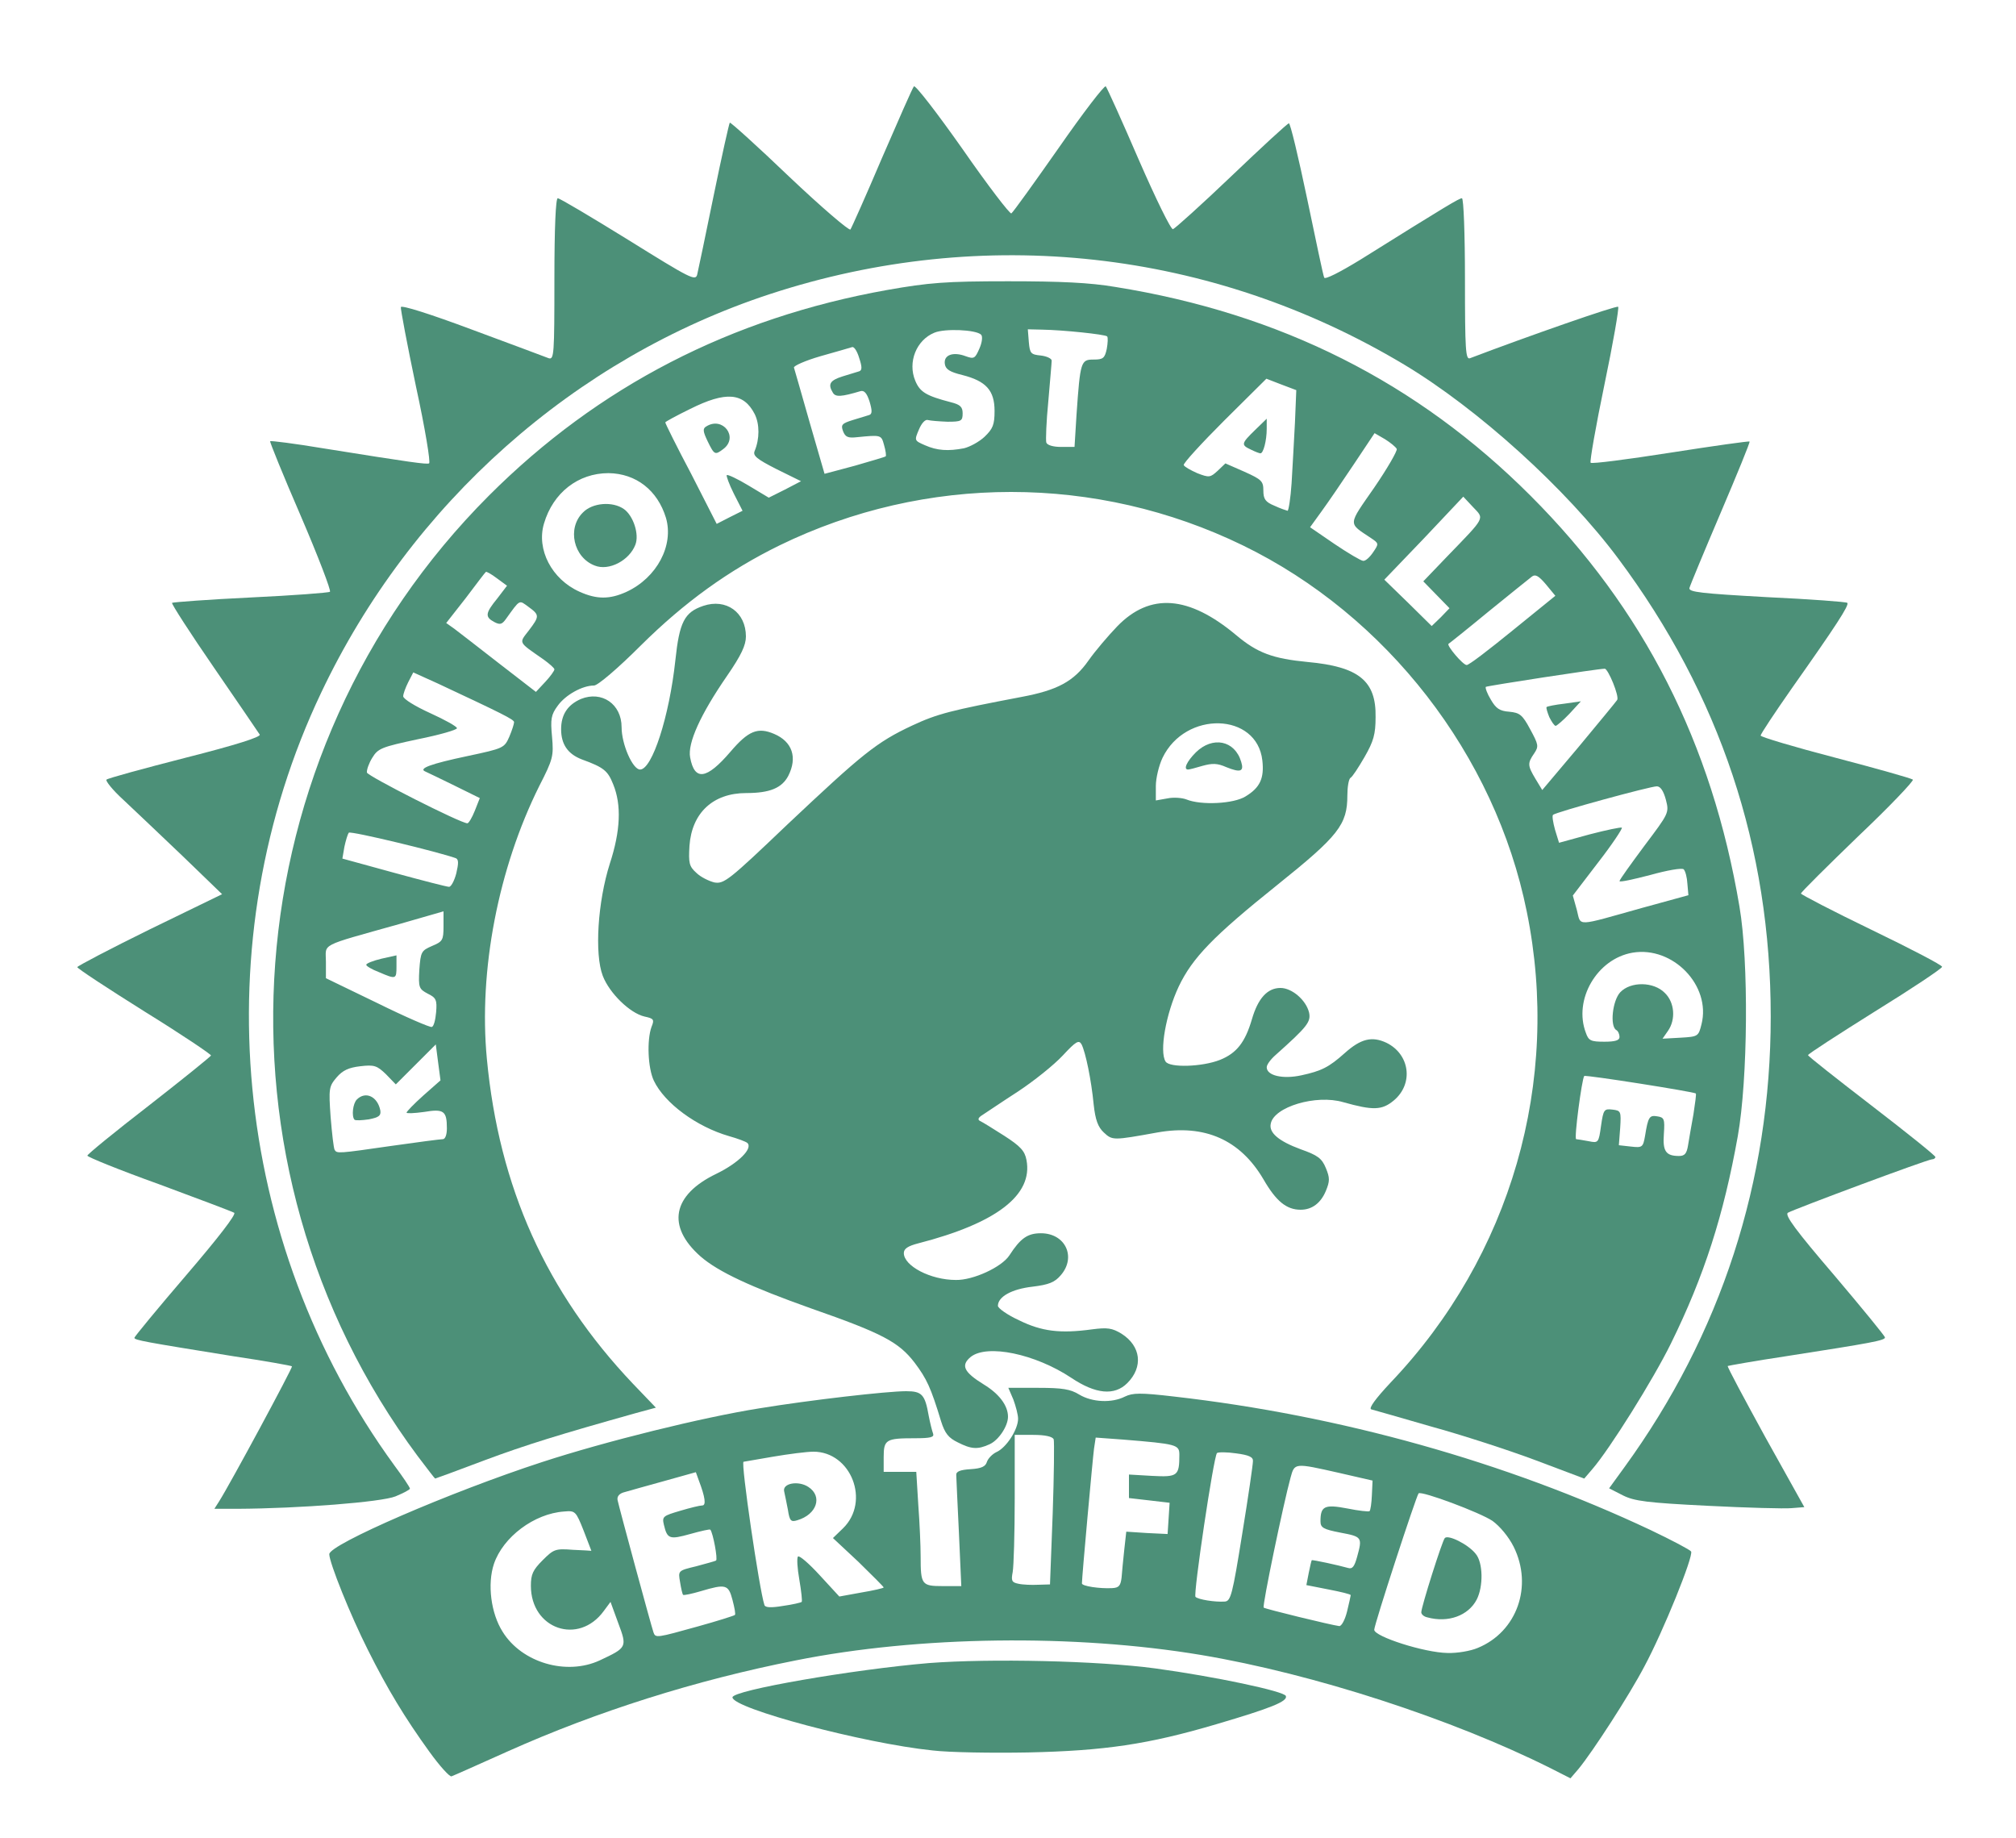 <!DOCTYPE svg PUBLIC "-//W3C//DTD SVG 20010904//EN" "http://www.w3.org/TR/2001/REC-SVG-20010904/DTD/svg10.dtd">
<svg version="1.0" xmlns="http://www.w3.org/2000/svg" width="600px" height="547px" viewBox="0 0 6000 5470" preserveAspectRatio="xMidYMid meet">
<g id="layer101" fill="#4c9078" stroke="none">
 <path d="M1278 5213 c-73 -101 -125 -187 -183 -303 -52 -103 -115 -260 -115 -285 0 -29 360 -185 633 -274 190 -62 477 -133 647 -160 153 -25 380 -51 437 -51 47 0 56 10 67 73 4 21 10 45 13 53 4 11 -7 14 -55 14 -85 0 -92 4 -92 56 l0 44 48 0 49 0 6 98 c4 53 7 123 7 154 0 84 3 88 66 88 l55 0 -7 -157 c-4 -87 -8 -165 -8 -173 -1 -11 11 -16 43 -18 32 -2 44 -8 48 -21 3 -10 16 -24 29 -30 29 -13 64 -67 64 -99 0 -12 -7 -38 -14 -57 l-15 -35 89 0 c72 0 96 4 122 20 38 23 97 26 136 6 23 -11 45 -12 147 0 493 56 986 194 1417 397 63 30 118 59 121 64 8 13 -83 238 -139 342 -45 86 -154 254 -196 305 l-24 28 -59 -30 c-294 -147 -706 -281 -1040 -337 -377 -63 -841 -57 -1206 16 -299 59 -592 152 -856 270 -87 39 -163 73 -169 75 -5 3 -35 -30 -66 -73z m507 -272 c81 -38 82 -39 55 -111 l-23 -63 -20 27 c-75 103 -217 54 -217 -75 0 -34 6 -47 35 -76 33 -33 38 -35 90 -31 30 1 55 3 55 3 0 -1 -11 -28 -23 -60 -23 -58 -25 -60 -58 -57 -89 6 -182 76 -209 156 -20 60 -9 147 26 202 57 92 190 131 289 85z m2613 -37 c117 -48 165 -184 107 -301 -15 -30 -41 -61 -63 -77 -37 -25 -211 -90 -220 -82 -7 8 -132 390 -132 406 0 20 149 68 218 69 29 1 69 -6 90 -15z m-2321 -64 c58 -16 108 -32 110 -34 3 -2 -1 -22 -7 -45 -12 -46 -20 -48 -94 -26 -27 8 -51 13 -53 11 -2 -2 -6 -19 -9 -38 -6 -34 -6 -34 48 -47 29 -8 56 -15 59 -17 6 -3 -9 -83 -17 -92 -1 -2 -28 4 -60 13 -61 17 -68 15 -78 -27 -6 -25 -3 -27 48 -42 30 -9 59 -16 66 -16 12 0 9 -24 -10 -74 l-9 -25 -93 26 c-51 14 -104 29 -118 33 -17 4 -24 13 -22 24 4 20 100 374 107 394 6 17 10 16 132 -18z m1932 -44 c6 -25 11 -47 11 -49 0 -3 -30 -10 -66 -17 l-66 -13 7 -36 c4 -20 8 -37 9 -38 2 -2 80 15 108 23 13 4 19 -4 27 -33 16 -58 15 -60 -49 -72 -52 -10 -60 -15 -60 -34 0 -45 12 -51 80 -38 34 7 64 10 66 8 3 -3 6 -24 7 -48 l2 -43 -100 -23 c-133 -30 -132 -30 -144 14 -21 76 -85 383 -80 387 4 4 201 52 225 55 7 0 17 -19 23 -43z m-1623 -29 c2 -2 -1 -31 -7 -66 -6 -34 -8 -65 -4 -69 4 -4 33 21 65 56 l58 63 66 -12 c36 -6 66 -13 66 -15 0 -2 -34 -36 -75 -76 l-76 -71 30 -29 c82 -80 24 -228 -88 -228 -20 0 -74 7 -121 15 -47 8 -86 15 -87 15 -9 0 47 381 62 426 2 8 19 9 55 3 29 -4 54 -10 56 -12z m1311 -202 c18 -110 32 -207 32 -217 1 -12 -12 -18 -50 -23 -27 -4 -53 -4 -57 -1 -10 10 -71 420 -64 428 8 8 58 16 87 14 18 -1 23 -20 52 -201z m-359 130 c1 -16 5 -54 8 -83 l6 -54 61 4 62 3 3 -46 3 -47 -60 -7 -61 -7 0 -35 0 -35 69 4 c76 4 81 0 81 -63 0 -30 -8 -32 -167 -45 l-82 -6 -5 33 c-4 30 -36 382 -36 401 0 8 52 16 90 14 20 -1 25 -7 28 -31z m-205 -190 c4 -115 5 -215 3 -222 -4 -8 -25 -13 -61 -13 l-55 0 0 189 c0 104 -3 202 -6 219 -5 26 -3 31 17 35 13 3 40 4 59 3 l35 -1 8 -210z"/>
 <path d="M4248 4813 c-10 -2 -18 -9 -18 -15 0 -16 62 -212 70 -221 10 -11 70 19 92 47 22 26 23 97 3 136 -25 48 -85 70 -147 53z"/>
 <path d="M2345 4493 c-4 -21 -9 -45 -11 -54 -7 -25 42 -34 72 -14 43 28 25 82 -33 99 -19 6 -23 2 -28 -31z"/>
 <path d="M2775 5209 c-204 -21 -595 -125 -595 -158 0 -21 359 -83 585 -102 183 -14 502 -7 674 16 176 24 384 68 388 82 6 16 -44 36 -207 84 -203 60 -333 79 -560 84 -107 2 -235 0 -285 -6z"/>
 <path d="M652 4468 c32 -50 220 -399 217 -402 -2 -2 -80 -16 -174 -30 -267 -43 -295 -48 -295 -55 0 -3 69 -87 154 -186 96 -112 150 -182 143 -186 -7 -4 -108 -42 -224 -85 -117 -42 -213 -81 -213 -85 0 -4 82 -71 183 -149 100 -78 183 -145 185 -149 1 -3 -88 -63 -198 -131 -110 -69 -200 -128 -200 -132 0 -3 97 -54 215 -112 l216 -105 -118 -114 c-65 -62 -144 -137 -176 -167 -32 -29 -54 -57 -50 -60 4 -4 110 -33 235 -65 150 -38 225 -62 221 -69 -4 -6 -65 -96 -136 -199 -71 -103 -127 -190 -125 -193 3 -2 108 -10 234 -16 126 -6 232 -14 236 -17 4 -3 -35 -105 -87 -226 -52 -120 -93 -221 -91 -222 2 -2 73 7 157 21 268 43 307 48 316 45 5 -2 -12 -105 -39 -229 -26 -124 -46 -230 -45 -236 1 -7 89 21 212 67 116 43 218 81 228 85 16 5 17 -11 17 -235 0 -155 4 -241 10 -241 6 0 100 56 210 124 185 115 200 123 205 103 3 -12 25 -118 49 -235 24 -117 46 -215 48 -217 2 -2 82 70 177 161 96 91 178 161 182 157 3 -4 46 -100 94 -213 49 -113 91 -209 95 -213 4 -5 69 79 145 187 75 108 141 194 145 191 5 -3 68 -91 141 -195 73 -105 136 -187 140 -183 4 5 48 102 98 218 51 117 96 209 102 207 6 -2 85 -73 174 -158 90 -86 167 -157 171 -157 4 -1 28 99 54 223 26 124 48 230 51 236 2 7 47 -16 109 -54 259 -162 293 -182 301 -182 5 0 9 106 9 241 0 212 2 240 15 235 168 -64 437 -158 441 -153 3 3 -15 108 -41 232 -26 125 -44 229 -41 232 3 4 110 -10 238 -30 128 -20 234 -35 235 -33 2 2 -37 97 -86 212 -49 115 -91 216 -93 224 -2 12 34 16 231 27 128 6 236 14 239 17 6 7 -33 67 -165 254 -51 73 -93 136 -93 141 0 4 100 34 223 66 122 32 225 61 230 65 4 3 -69 80 -163 169 -93 90 -170 166 -170 170 0 3 94 52 210 108 116 56 210 105 210 110 0 5 -90 65 -200 133 -110 69 -200 127 -199 130 0 3 85 70 189 150 104 80 189 148 190 153 0 4 -5 7 -10 7 -13 0 -410 148 -429 159 -10 7 24 53 138 186 83 98 151 181 151 185 0 9 -38 16 -295 56 -93 14 -171 28 -173 29 -2 2 49 97 112 212 l116 208 -38 3 c-20 2 -133 -1 -250 -7 -181 -9 -218 -14 -252 -31 l-41 -21 45 -62 c288 -396 436 -852 436 -1342 0 -503 -151 -957 -454 -1363 -155 -208 -417 -445 -637 -577 -573 -343 -1252 -418 -1887 -210 -582 191 -1069 623 -1336 1186 -352 740 -267 1634 217 2299 26 35 47 66 47 70 0 3 -19 13 -43 23 -42 17 -285 36 -471 37 l-68 0 14 -22z"/>
 <path d="M1243 4333 c-646 -869 -555 -2090 212 -2858 326 -326 721 -529 1185 -612 125 -22 174 -26 360 -26 156 0 244 4 320 17 492 79 898 284 1235 621 337 337 540 736 622 1223 28 164 25 514 -5 683 -42 235 -100 416 -199 617 -52 106 -182 314 -234 374 l-24 28 -146 -55 c-80 -30 -219 -75 -310 -100 -90 -26 -170 -49 -178 -51 -8 -3 12 -31 58 -80 358 -376 508 -896 405 -1401 -94 -466 -417 -882 -845 -1090 -436 -212 -944 -212 -1379 0 -151 74 -283 169 -413 298 -68 68 -128 119 -139 119 -35 0 -85 28 -108 60 -20 27 -22 40 -17 93 5 57 3 66 -38 146 -122 245 -181 549 -156 812 36 382 177 695 434 966 l69 72 -59 16 c-228 64 -326 94 -452 141 -79 30 -145 54 -146 54 -1 0 -24 -30 -52 -67z m3781 -925 c3 -18 10 -60 16 -92 5 -33 9 -61 7 -62 -5 -5 -328 -56 -332 -52 -7 8 -31 188 -24 188 3 0 20 3 37 6 29 6 30 5 37 -46 7 -48 9 -51 34 -48 25 3 26 5 23 54 l-4 52 36 4 c34 4 36 2 42 -32 9 -56 13 -62 36 -58 21 3 23 8 20 52 -4 52 6 66 45 66 17 0 23 -7 27 -32z m-3859 2 c77 -11 146 -20 153 -20 7 0 12 -13 12 -32 0 -52 -9 -59 -68 -49 -29 4 -52 5 -52 2 0 -3 22 -26 50 -51 l51 -45 -7 -53 -7 -54 -59 59 -60 60 -29 -30 c-27 -26 -35 -29 -77 -24 -34 4 -52 12 -70 33 -23 27 -24 33 -18 118 4 49 9 93 12 98 7 11 10 11 169 -12z m3655 -324 c0 -8 -4 -18 -10 -21 -19 -12 -11 -87 12 -112 31 -33 100 -32 133 2 29 28 33 79 9 113 l-16 23 54 -3 c52 -3 53 -4 62 -40 29 -115 -85 -233 -205 -213 -106 18 -177 140 -139 239 8 23 15 26 55 26 32 0 45 -4 45 -14z m-3522 -74 c3 -36 0 -43 -25 -55 -26 -14 -28 -18 -25 -71 4 -54 6 -57 38 -71 31 -13 34 -17 34 -58 l0 -45 -132 38 c-242 68 -218 56 -218 112 l0 49 153 74 c83 41 157 73 162 71 6 -1 11 -21 13 -44z m3592 -311 l135 -37 -3 -34 c-1 -19 -6 -38 -11 -43 -5 -5 -50 3 -100 17 -50 13 -91 22 -91 18 0 -4 34 -51 74 -105 73 -97 74 -98 64 -137 -7 -26 -16 -40 -27 -40 -20 0 -302 77 -309 85 -3 3 0 22 6 44 l12 39 91 -25 c50 -13 93 -22 96 -20 2 3 -29 50 -71 104 l-75 98 12 43 c13 50 -7 50 197 -7z m-3532 -102 c7 -30 7 -41 -1 -45 -49 -18 -313 -82 -319 -76 -3 4 -9 23 -13 42 l-6 35 153 42 c84 23 158 42 164 42 6 1 16 -17 22 -40z m55 -186 l15 -38 -75 -37 c-41 -20 -80 -39 -87 -42 -22 -9 16 -23 125 -46 108 -23 110 -24 125 -58 8 -19 14 -38 14 -43 0 -8 -37 -26 -227 -115 l-73 -33 -15 29 c-8 16 -15 35 -15 42 0 8 36 30 80 50 44 20 80 40 80 45 0 5 -52 20 -117 33 -107 23 -118 27 -135 55 -10 16 -17 36 -16 44 3 11 279 151 299 151 4 0 14 -17 22 -37z m3400 -330 c7 -11 -27 -93 -37 -93 -20 0 -350 51 -354 54 -2 3 4 20 15 38 15 26 26 34 55 36 31 3 39 9 62 52 25 46 26 51 12 72 -20 29 -20 36 4 76 l20 33 108 -128 c59 -71 111 -134 115 -140z m-3163 -91 c0 -4 -15 -17 -33 -30 -76 -53 -73 -47 -43 -86 32 -42 32 -46 -1 -70 -29 -21 -24 -24 -68 37 -11 15 -17 17 -34 8 -28 -15 -27 -26 9 -70 l29 -38 -30 -22 c-17 -13 -32 -21 -33 -19 -2 1 -29 37 -60 78 l-58 74 24 17 c13 10 73 56 133 103 l110 85 28 -30 c15 -16 27 -33 27 -37z m2852 -116 l127 -103 -28 -34 c-22 -26 -32 -31 -42 -23 -8 6 -66 53 -129 104 -63 52 -117 95 -119 96 -6 5 43 63 54 63 6 1 67 -46 137 -103z m-227 -106 l-39 -40 70 -73 c117 -121 112 -112 78 -148 l-29 -31 -117 124 -118 123 71 69 70 69 27 -26 26 -27 -39 -40z m-2410 -9 c90 -42 141 -138 117 -220 -25 -82 -89 -132 -171 -133 -90 0 -165 58 -192 150 -23 77 23 166 106 203 51 23 90 23 140 0z m2222 -118 c17 -25 17 -26 -7 -42 -69 -46 -69 -36 10 -150 39 -57 69 -109 67 -115 -3 -6 -19 -19 -35 -29 l-31 -18 -62 93 c-34 51 -77 114 -96 140 l-34 47 73 50 c40 27 79 50 85 50 7 1 20 -11 30 -26z m-1903 -174 c-14 -28 -23 -53 -21 -55 2 -3 32 11 65 31 l60 36 48 -24 48 -25 -73 -36 c-59 -30 -71 -40 -65 -54 15 -36 15 -80 0 -110 -33 -64 -86 -68 -192 -15 -41 20 -74 38 -74 40 0 3 34 72 77 153 l76 149 39 -20 38 -19 -26 -51z m1660 -31 c3 -46 7 -127 10 -180 l4 -97 -45 -17 -44 -17 -125 124 c-68 68 -123 128 -121 133 2 5 20 15 40 24 36 14 39 13 61 -7 l23 -22 57 25 c51 23 56 28 56 56 0 25 6 34 33 45 17 8 35 14 39 15 3 0 9 -37 12 -82z m-1300 -52 c48 -14 90 -26 92 -28 2 -2 0 -17 -5 -34 -8 -30 -9 -30 -80 -23 -27 3 -35 0 -42 -18 -7 -19 -3 -23 29 -33 20 -6 42 -13 49 -15 9 -3 9 -13 1 -40 -8 -25 -16 -34 -27 -31 -57 17 -74 18 -82 5 -16 -26 -9 -37 29 -49 20 -6 42 -13 49 -15 9 -3 9 -13 0 -40 -6 -20 -15 -34 -21 -32 -6 2 -48 14 -94 27 -45 13 -81 29 -79 34 2 6 23 80 47 164 24 83 44 152 44 152 1 0 41 -11 90 -24z m325 -52 c17 -4 45 -19 61 -34 25 -24 30 -36 30 -77 0 -61 -25 -89 -96 -107 -37 -9 -50 -17 -52 -33 -4 -27 25 -37 62 -23 25 9 28 7 41 -23 8 -18 10 -36 5 -41 -15 -15 -108 -19 -139 -6 -54 22 -80 88 -57 143 14 34 33 45 106 64 28 7 35 14 35 33 0 23 -4 25 -45 25 -25 -1 -51 -3 -58 -5 -8 -3 -19 9 -27 28 -14 33 -14 33 18 47 36 16 69 18 116 9z m335 -101 c11 -158 13 -163 51 -163 28 0 33 -4 39 -32 3 -17 4 -34 1 -37 -7 -6 -131 -19 -193 -20 l-43 -1 3 38 c3 34 6 37 36 40 17 2 32 9 32 15 0 7 -5 61 -10 121 -6 60 -8 116 -6 123 3 8 21 13 44 13 l40 0 6 -97z"/>
 <path d="M1055 3332 c-9 -10 -5 -48 7 -60 26 -26 62 -9 70 33 2 15 -4 20 -34 26 -21 3 -40 4 -43 1z"/>
 <path d="M1128 2893 c-21 -8 -38 -18 -38 -22 0 -4 20 -12 45 -18 l45 -10 0 33 c0 38 -1 39 -52 17z"/>
 <path d="M4611 2134 c-6 -15 -10 -28 -8 -30 2 -2 26 -7 53 -10 l49 -7 -34 37 c-19 20 -38 36 -41 36 -4 0 -12 -12 -19 -26z"/>
 <path d="M1770 1683 c-63 -24 -83 -111 -35 -158 28 -29 88 -34 122 -10 28 20 46 75 34 106 -18 47 -79 79 -121 62z"/>
 <path d="M2106 1313 c-14 -29 -15 -38 -4 -44 49 -31 97 32 51 67 -25 19 -27 18 -47 -23z"/>
 <path d="M3723 1338 c-30 -14 -29 -18 12 -58 l35 -34 0 30 c0 35 -10 74 -19 73 -3 0 -16 -5 -28 -11z"/>
 <path d="M2850 4292 c-27 -13 -38 -27 -49 -62 -31 -102 -43 -127 -79 -175 -47 -61 -95 -87 -307 -161 -180 -64 -277 -109 -330 -155 -102 -90 -84 -183 47 -246 66 -32 110 -76 92 -92 -5 -4 -29 -13 -54 -20 -97 -28 -192 -98 -224 -165 -18 -38 -21 -121 -7 -160 9 -22 7 -25 -21 -31 -43 -10 -104 -69 -124 -121 -25 -65 -15 -221 21 -334 32 -98 35 -175 10 -236 -16 -40 -27 -50 -93 -74 -42 -16 -62 -45 -62 -90 0 -44 20 -73 59 -90 62 -25 121 15 121 84 0 51 33 126 55 126 36 0 87 -158 105 -325 12 -114 27 -143 83 -162 68 -23 127 19 127 91 0 26 -14 56 -56 117 -80 116 -118 201 -110 243 13 71 49 66 120 -17 53 -62 81 -74 130 -53 54 23 70 70 42 125 -19 36 -55 51 -125 51 -99 0 -162 59 -169 157 -3 51 -1 61 20 80 13 13 38 25 54 29 29 5 43 -6 218 -173 222 -209 264 -244 371 -294 75 -35 115 -45 325 -85 107 -20 156 -46 200 -109 19 -27 58 -73 85 -101 98 -101 213 -92 354 26 63 53 109 70 213 80 152 14 204 56 202 164 0 51 -6 72 -33 119 -18 31 -36 59 -42 62 -5 4 -9 27 -9 52 0 87 -26 120 -208 266 -191 153 -253 217 -294 303 -38 81 -58 193 -39 223 12 19 109 16 162 -5 50 -20 75 -53 95 -121 18 -62 46 -93 85 -93 34 0 76 36 85 73 6 28 -5 42 -99 126 -15 13 -27 29 -27 37 0 25 48 36 103 24 60 -13 82 -24 129 -66 48 -43 81 -51 124 -31 70 34 82 122 22 172 -35 29 -61 30 -150 5 -81 -24 -207 14 -216 64 -6 27 24 52 89 76 51 18 63 27 75 56 12 29 12 39 0 68 -15 36 -41 56 -75 56 -42 0 -73 -25 -111 -91 -69 -117 -174 -164 -315 -139 -133 24 -134 24 -160 0 -17 -16 -25 -37 -30 -83 -7 -73 -24 -155 -36 -179 -8 -14 -16 -10 -56 33 -26 28 -86 76 -133 107 -48 31 -95 63 -106 70 -13 8 -15 14 -7 18 7 3 39 23 72 44 48 31 61 45 66 72 20 104 -89 188 -322 248 -31 8 -43 16 -43 29 0 38 79 80 155 80 51 1 136 -38 159 -73 33 -51 54 -66 94 -66 73 0 106 71 59 125 -18 21 -35 28 -84 34 -62 7 -103 30 -103 57 0 7 28 27 63 43 67 33 122 40 217 27 46 -6 60 -4 88 13 58 37 65 99 17 147 -38 38 -94 33 -167 -16 -107 -71 -250 -101 -299 -62 -30 25 -21 45 39 82 46 28 72 63 72 96 0 28 -28 70 -55 82 -35 16 -54 15 -95 -6z m857 -1922 c43 -26 56 -54 50 -107 -16 -143 -229 -149 -297 -8 -11 23 -20 61 -20 84 l0 43 34 -6 c18 -4 44 -2 57 3 44 18 141 13 176 -9z"/>
 <path d="M3650 2283 c-27 -12 -42 -12 -71 -4 -20 6 -39 11 -43 11 -15 0 -4 -24 23 -51 50 -49 116 -36 135 28 9 29 -2 33 -44 16z"/>
</g>

</svg>